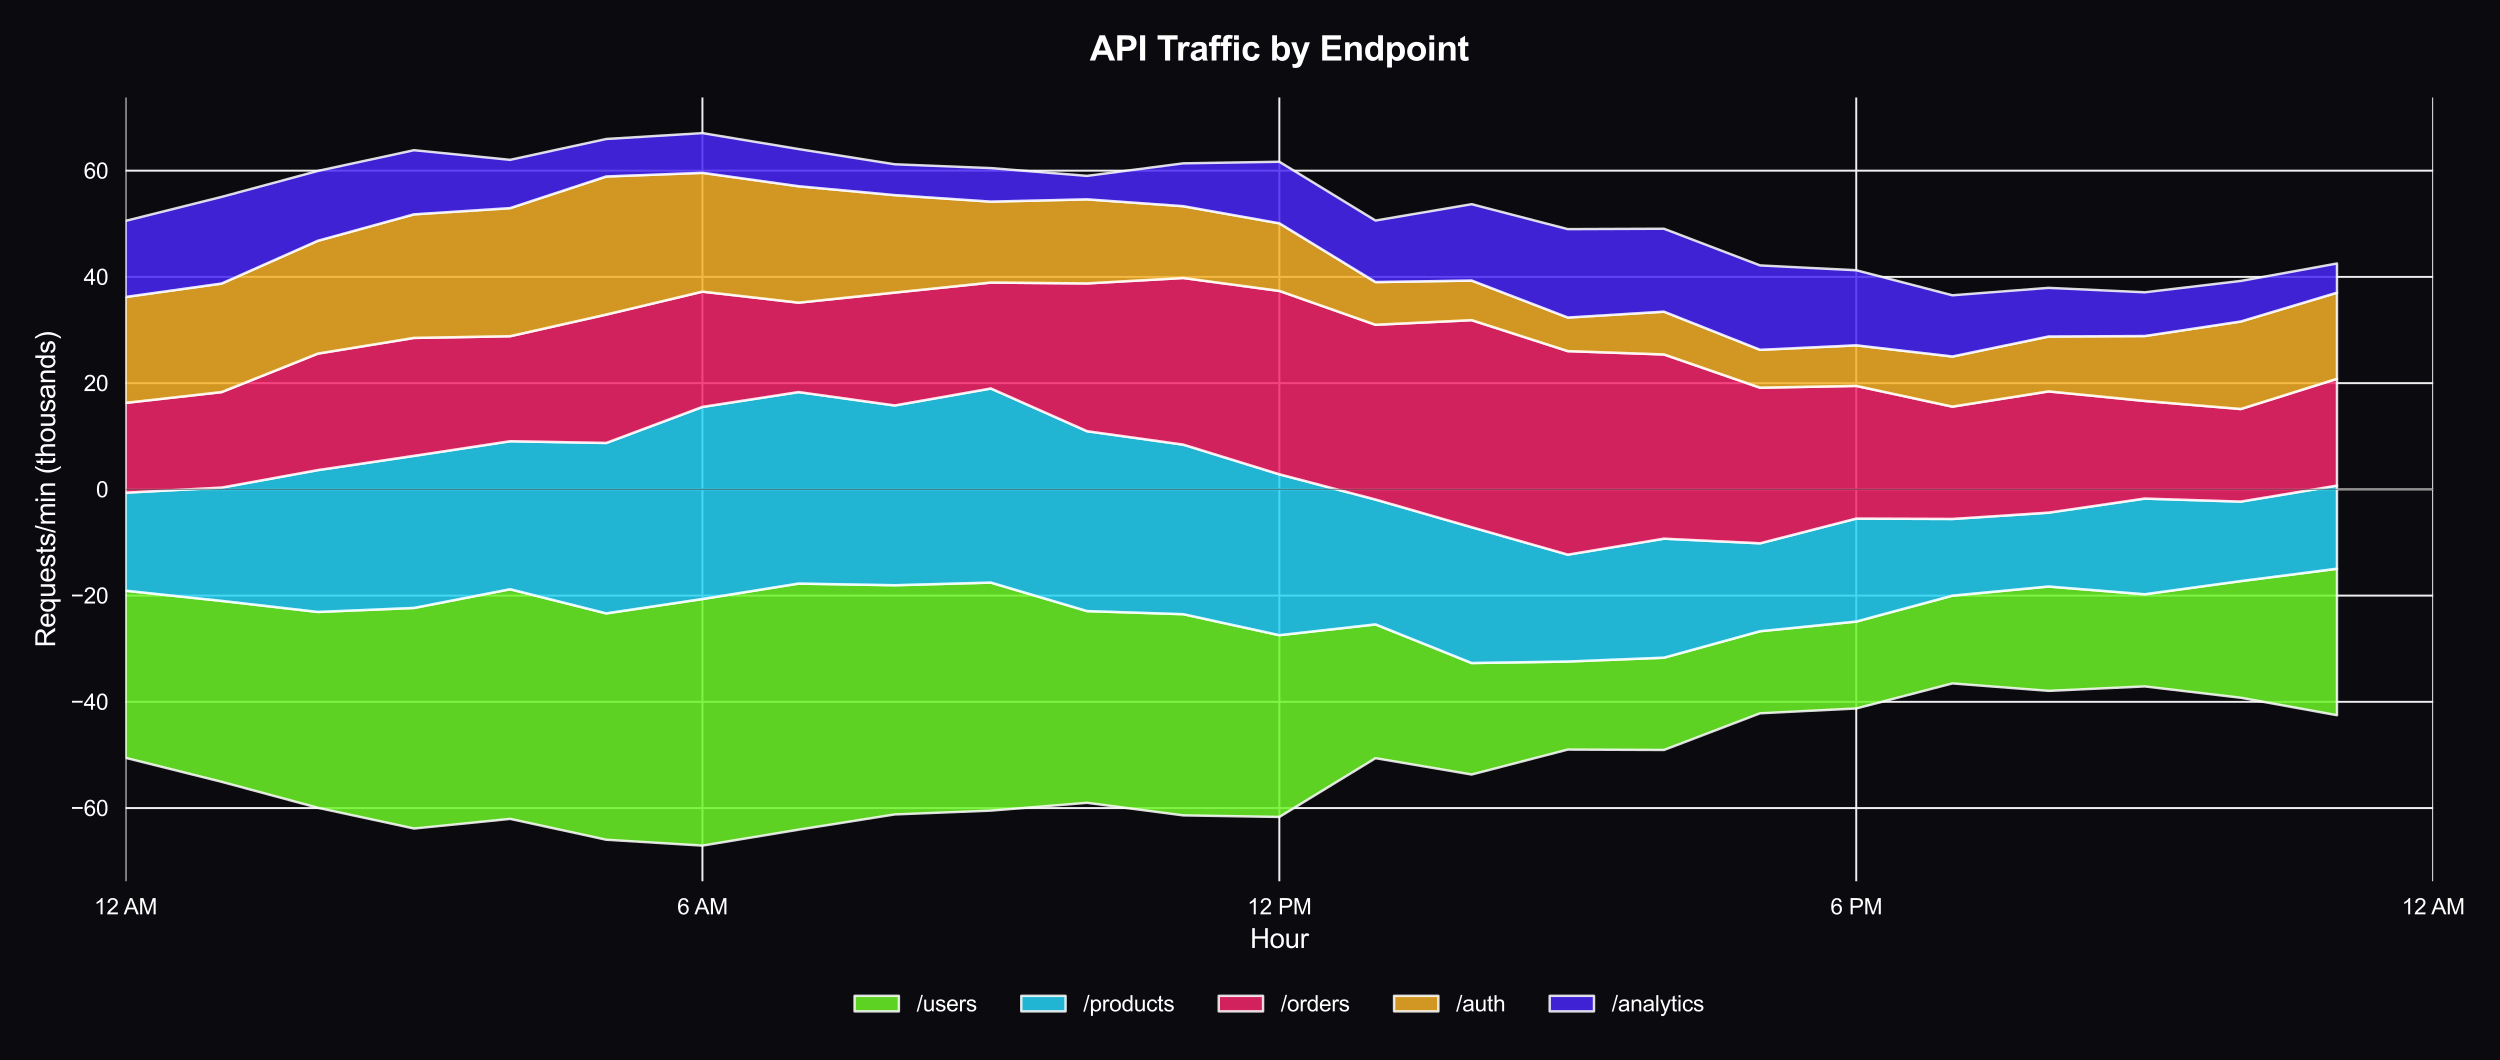 <?xml version="1.0" encoding="utf-8" standalone="no"?>
<!DOCTYPE svg PUBLIC "-//W3C//DTD SVG 1.1//EN"
  "http://www.w3.org/Graphics/SVG/1.1/DTD/svg11.dtd">
<svg xmlns:xlink="http://www.w3.org/1999/xlink" viewBox="0 0 1015.477 430.701" xmlns="http://www.w3.org/2000/svg" version="1.1">
 <defs>
  <style type="text/css">*{stroke-linejoin: round; stroke-linecap: butt}</style>
 </defs>
 <g id="figure_1">
  <g id="patch_1">
   <path d="M 0 430.701 
L 1015.477 430.701 
L 1015.477 0 
L 0 0 
z
" style="fill: #0a0a0f"/>
  </g>
  <g id="axes_1">
   <g id="patch_2">
    <path d="M 50.989 357.952 
L 988.319 357.952 
L 988.319 39.592 
L 50.989 39.592 
z
" style="fill: #0a0a0f"/>
   </g>
   <g id="matplotlib.axis_1">
    <g id="xtick_1">
     <g id="line2d_1">
      <path d="M 50.989 357.952 
L 50.989 39.592 
" clip-path="url(#pd1787dd6b2)" style="fill: none; stroke: #eeeeee; stroke-width: 0.8; stroke-linecap: round"/>
     </g>
     <g id="text_1">
      <!-- 12 AM -->
      <g style="fill: #ffffff" transform="translate(38.232 371.394) scale(0.09 -0.09)">
       <defs>
        <path id="ArialMT-31" d="M 2384 0 
L 1822 0 
L 1822 3584 
Q 1619 3391 1289 3197 
Q 959 3003 697 2906 
L 697 3450 
Q 1169 3672 1522 3987 
Q 1875 4303 2022 4600 
L 2384 4600 
L 2384 0 
z
" transform="scale(0.016)"/>
        <path id="ArialMT-32" d="M 3222 541 
L 3222 0 
L 194 0 
Q 188 203 259 391 
Q 375 700 629 1000 
Q 884 1300 1366 1694 
Q 2113 2306 2375 2664 
Q 2638 3022 2638 3341 
Q 2638 3675 2398 3904 
Q 2159 4134 1775 4134 
Q 1369 4134 1125 3890 
Q 881 3647 878 3216 
L 300 3275 
Q 359 3922 746 4261 
Q 1134 4600 1788 4600 
Q 2447 4600 2831 4234 
Q 3216 3869 3216 3328 
Q 3216 3053 3103 2787 
Q 2991 2522 2730 2228 
Q 2469 1934 1863 1422 
Q 1356 997 1212 845 
Q 1069 694 975 541 
L 3222 541 
z
" transform="scale(0.016)"/>
        <path id="ArialMT-20" transform="scale(0.016)"/>
        <path id="ArialMT-41" d="M -9 0 
L 1750 4581 
L 2403 4581 
L 4278 0 
L 3588 0 
L 3053 1388 
L 1138 1388 
L 634 0 
L -9 0 
z
M 1313 1881 
L 2866 1881 
L 2388 3150 
Q 2169 3728 2063 4100 
Q 1975 3659 1816 3225 
L 1313 1881 
z
" transform="scale(0.016)"/>
        <path id="ArialMT-4d" d="M 475 0 
L 475 4581 
L 1388 4581 
L 2472 1338 
Q 2622 884 2691 659 
Q 2769 909 2934 1394 
L 4031 4581 
L 4847 4581 
L 4847 0 
L 4263 0 
L 4263 3834 
L 2931 0 
L 2384 0 
L 1059 3900 
L 1059 0 
L 475 0 
z
" transform="scale(0.016)"/>
       </defs>
       <use xlink:href="#ArialMT-31"/>
       <use xlink:href="#ArialMT-32" transform="translate(55.615 0)"/>
       <use xlink:href="#ArialMT-20" transform="translate(111.23 0)"/>
       <use xlink:href="#ArialMT-41" transform="translate(133.514 0)"/>
       <use xlink:href="#ArialMT-4d" transform="translate(200.213 0)"/>
      </g>
     </g>
    </g>
    <g id="xtick_2">
     <g id="line2d_2">
      <path d="M 285.322 357.952 
L 285.322 39.592 
" clip-path="url(#pd1787dd6b2)" style="fill: none; stroke: #eeeeee; stroke-width: 0.8; stroke-linecap: round"/>
     </g>
     <g id="text_2">
      <!-- 6 AM -->
      <g style="fill: #ffffff" transform="translate(275.066 371.394) scale(0.09 -0.09)">
       <defs>
        <path id="ArialMT-36" d="M 3184 3459 
L 2625 3416 
Q 2550 3747 2413 3897 
Q 2184 4138 1850 4138 
Q 1581 4138 1378 3988 
Q 1113 3794 959 3422 
Q 806 3050 800 2363 
Q 1003 2672 1297 2822 
Q 1591 2972 1913 2972 
Q 2475 2972 2870 2558 
Q 3266 2144 3266 1488 
Q 3266 1056 3080 686 
Q 2894 316 2569 119 
Q 2244 -78 1831 -78 
Q 1128 -78 684 439 
Q 241 956 241 2144 
Q 241 3472 731 4075 
Q 1159 4600 1884 4600 
Q 2425 4600 2770 4297 
Q 3116 3994 3184 3459 
z
M 888 1484 
Q 888 1194 1011 928 
Q 1134 663 1356 523 
Q 1578 384 1822 384 
Q 2178 384 2434 671 
Q 2691 959 2691 1453 
Q 2691 1928 2437 2201 
Q 2184 2475 1800 2475 
Q 1419 2475 1153 2201 
Q 888 1928 888 1484 
z
" transform="scale(0.016)"/>
       </defs>
       <use xlink:href="#ArialMT-36"/>
       <use xlink:href="#ArialMT-20" transform="translate(55.615 0)"/>
       <use xlink:href="#ArialMT-41" transform="translate(77.898 0)"/>
       <use xlink:href="#ArialMT-4d" transform="translate(144.598 0)"/>
      </g>
     </g>
    </g>
    <g id="xtick_3">
     <g id="line2d_3">
      <path d="M 519.654 357.952 
L 519.654 39.592 
" clip-path="url(#pd1787dd6b2)" style="fill: none; stroke: #eeeeee; stroke-width: 0.8; stroke-linecap: round"/>
     </g>
     <g id="text_3">
      <!-- 12 PM -->
      <g style="fill: #ffffff" transform="translate(506.649 371.394) scale(0.09 -0.09)">
       <defs>
        <path id="ArialMT-50" d="M 494 0 
L 494 4581 
L 2222 4581 
Q 2678 4581 2919 4538 
Q 3256 4481 3484 4323 
Q 3713 4166 3852 3881 
Q 3991 3597 3991 3256 
Q 3991 2672 3619 2267 
Q 3247 1863 2275 1863 
L 1100 1863 
L 1100 0 
L 494 0 
z
M 1100 2403 
L 2284 2403 
Q 2872 2403 3119 2622 
Q 3366 2841 3366 3238 
Q 3366 3525 3220 3729 
Q 3075 3934 2838 4000 
Q 2684 4041 2272 4041 
L 1100 4041 
L 1100 2403 
z
" transform="scale(0.016)"/>
       </defs>
       <use xlink:href="#ArialMT-31"/>
       <use xlink:href="#ArialMT-32" transform="translate(55.615 0)"/>
       <use xlink:href="#ArialMT-20" transform="translate(111.23 0)"/>
       <use xlink:href="#ArialMT-50" transform="translate(139.014 0)"/>
       <use xlink:href="#ArialMT-4d" transform="translate(205.713 0)"/>
      </g>
     </g>
    </g>
    <g id="xtick_4">
     <g id="line2d_4">
      <path d="M 753.987 357.952 
L 753.987 39.592 
" clip-path="url(#pd1787dd6b2)" style="fill: none; stroke: #eeeeee; stroke-width: 0.8; stroke-linecap: round"/>
     </g>
     <g id="text_4">
      <!-- 6 PM -->
      <g style="fill: #ffffff" transform="translate(743.484 371.394) scale(0.09 -0.09)">
       <use xlink:href="#ArialMT-36"/>
       <use xlink:href="#ArialMT-20" transform="translate(55.615 0)"/>
       <use xlink:href="#ArialMT-50" transform="translate(83.398 0)"/>
       <use xlink:href="#ArialMT-4d" transform="translate(150.098 0)"/>
      </g>
     </g>
    </g>
    <g id="xtick_5">
     <g id="line2d_5">
      <path d="M 988.319 357.952 
L 988.319 39.592 
" clip-path="url(#pd1787dd6b2)" style="fill: none; stroke: #eeeeee; stroke-width: 0.8; stroke-linecap: round"/>
     </g>
     <g id="text_5">
      <!-- 12 AM -->
      <g style="fill: #ffffff" transform="translate(975.562 371.394) scale(0.09 -0.09)">
       <use xlink:href="#ArialMT-31"/>
       <use xlink:href="#ArialMT-32" transform="translate(55.615 0)"/>
       <use xlink:href="#ArialMT-20" transform="translate(111.23 0)"/>
       <use xlink:href="#ArialMT-41" transform="translate(133.514 0)"/>
       <use xlink:href="#ArialMT-4d" transform="translate(200.213 0)"/>
      </g>
     </g>
    </g>
    <g id="text_6">
     <!-- Hour -->
     <g style="fill: #ffffff" transform="translate(507.734 385.056) scale(0.11 -0.11)">
      <defs>
       <path id="ArialMT-48" d="M 513 0 
L 513 4581 
L 1119 4581 
L 1119 2700 
L 3500 2700 
L 3500 4581 
L 4106 4581 
L 4106 0 
L 3500 0 
L 3500 2159 
L 1119 2159 
L 1119 0 
L 513 0 
z
" transform="scale(0.016)"/>
       <path id="ArialMT-6f" d="M 213 1659 
Q 213 2581 725 3025 
Q 1153 3394 1769 3394 
Q 2453 3394 2887 2945 
Q 3322 2497 3322 1706 
Q 3322 1066 3130 698 
Q 2938 331 2570 128 
Q 2203 -75 1769 -75 
Q 1072 -75 642 372 
Q 213 819 213 1659 
z
M 791 1659 
Q 791 1022 1069 705 
Q 1347 388 1769 388 
Q 2188 388 2466 706 
Q 2744 1025 2744 1678 
Q 2744 2294 2464 2611 
Q 2184 2928 1769 2928 
Q 1347 2928 1069 2612 
Q 791 2297 791 1659 
z
" transform="scale(0.016)"/>
       <path id="ArialMT-75" d="M 2597 0 
L 2597 488 
Q 2209 -75 1544 -75 
Q 1250 -75 995 37 
Q 741 150 617 320 
Q 494 491 444 738 
Q 409 903 409 1263 
L 409 3319 
L 972 3319 
L 972 1478 
Q 972 1038 1006 884 
Q 1059 663 1231 536 
Q 1403 409 1656 409 
Q 1909 409 2131 539 
Q 2353 669 2445 892 
Q 2538 1116 2538 1541 
L 2538 3319 
L 3100 3319 
L 3100 0 
L 2597 0 
z
" transform="scale(0.016)"/>
       <path id="ArialMT-72" d="M 416 0 
L 416 3319 
L 922 3319 
L 922 2816 
Q 1116 3169 1280 3281 
Q 1444 3394 1641 3394 
Q 1925 3394 2219 3213 
L 2025 2691 
Q 1819 2813 1613 2813 
Q 1428 2813 1281 2702 
Q 1134 2591 1072 2394 
Q 978 2094 978 1738 
L 978 0 
L 416 0 
z
" transform="scale(0.016)"/>
      </defs>
      <use xlink:href="#ArialMT-48"/>
      <use xlink:href="#ArialMT-6f" transform="translate(72.217 0)"/>
      <use xlink:href="#ArialMT-75" transform="translate(127.832 0)"/>
      <use xlink:href="#ArialMT-72" transform="translate(183.447 0)"/>
     </g>
    </g>
   </g>
   <g id="matplotlib.axis_2">
    <g id="ytick_1">
     <g id="line2d_6">
      <path d="M 50.989 328.224 
L 988.319 328.224 
" clip-path="url(#pd1787dd6b2)" style="fill: none; stroke: #eeeeee; stroke-width: 0.8; stroke-linecap: round"/>
     </g>
     <g id="text_7">
      <!-- −60 -->
      <g style="fill: #ffffff" transform="translate(28.723 331.445) scale(0.09 -0.09)">
       <defs>
        <path id="ArialMT-2212" d="M 3381 1997 
L 356 1997 
L 356 2522 
L 3381 2522 
L 3381 1997 
z
" transform="scale(0.016)"/>
        <path id="ArialMT-30" d="M 266 2259 
Q 266 3072 433 3567 
Q 600 4063 929 4331 
Q 1259 4600 1759 4600 
Q 2128 4600 2406 4451 
Q 2684 4303 2865 4023 
Q 3047 3744 3150 3342 
Q 3253 2941 3253 2259 
Q 3253 1453 3087 958 
Q 2922 463 2592 192 
Q 2263 -78 1759 -78 
Q 1097 -78 719 397 
Q 266 969 266 2259 
z
M 844 2259 
Q 844 1131 1108 757 
Q 1372 384 1759 384 
Q 2147 384 2411 759 
Q 2675 1134 2675 2259 
Q 2675 3391 2411 3762 
Q 2147 4134 1753 4134 
Q 1366 4134 1134 3806 
Q 844 3388 844 2259 
z
" transform="scale(0.016)"/>
       </defs>
       <use xlink:href="#ArialMT-2212"/>
       <use xlink:href="#ArialMT-36" transform="translate(58.398 0)"/>
       <use xlink:href="#ArialMT-30" transform="translate(114.014 0)"/>
      </g>
     </g>
    </g>
    <g id="ytick_2">
     <g id="line2d_7">
      <path d="M 50.989 285.073 
L 988.319 285.073 
" clip-path="url(#pd1787dd6b2)" style="fill: none; stroke: #eeeeee; stroke-width: 0.8; stroke-linecap: round"/>
     </g>
     <g id="text_8">
      <!-- −40 -->
      <g style="fill: #ffffff" transform="translate(28.723 288.294) scale(0.09 -0.09)">
       <defs>
        <path id="ArialMT-34" d="M 2069 0 
L 2069 1097 
L 81 1097 
L 81 1613 
L 2172 4581 
L 2631 4581 
L 2631 1613 
L 3250 1613 
L 3250 1097 
L 2631 1097 
L 2631 0 
L 2069 0 
z
M 2069 1613 
L 2069 3678 
L 634 1613 
L 2069 1613 
z
" transform="scale(0.016)"/>
       </defs>
       <use xlink:href="#ArialMT-2212"/>
       <use xlink:href="#ArialMT-34" transform="translate(58.398 0)"/>
       <use xlink:href="#ArialMT-30" transform="translate(114.014 0)"/>
      </g>
     </g>
    </g>
    <g id="ytick_3">
     <g id="line2d_8">
      <path d="M 50.989 241.922 
L 988.319 241.922 
" clip-path="url(#pd1787dd6b2)" style="fill: none; stroke: #eeeeee; stroke-width: 0.8; stroke-linecap: round"/>
     </g>
     <g id="text_9">
      <!-- −20 -->
      <g style="fill: #ffffff" transform="translate(28.723 245.143) scale(0.09 -0.09)">
       <use xlink:href="#ArialMT-2212"/>
       <use xlink:href="#ArialMT-32" transform="translate(58.398 0)"/>
       <use xlink:href="#ArialMT-30" transform="translate(114.014 0)"/>
      </g>
     </g>
    </g>
    <g id="ytick_4">
     <g id="line2d_9">
      <path d="M 50.989 198.772 
L 988.319 198.772 
" clip-path="url(#pd1787dd6b2)" style="fill: none; stroke: #eeeeee; stroke-width: 0.8; stroke-linecap: round"/>
     </g>
     <g id="text_10">
      <!-- 0 -->
      <g style="fill: #ffffff" transform="translate(38.984 201.993) scale(0.09 -0.09)">
       <use xlink:href="#ArialMT-30"/>
      </g>
     </g>
    </g>
    <g id="ytick_5">
     <g id="line2d_10">
      <path d="M 50.989 155.621 
L 988.319 155.621 
" clip-path="url(#pd1787dd6b2)" style="fill: none; stroke: #eeeeee; stroke-width: 0.8; stroke-linecap: round"/>
     </g>
     <g id="text_11">
      <!-- 20 -->
      <g style="fill: #ffffff" transform="translate(33.979 158.842) scale(0.09 -0.09)">
       <use xlink:href="#ArialMT-32"/>
       <use xlink:href="#ArialMT-30" transform="translate(55.615 0)"/>
      </g>
     </g>
    </g>
    <g id="ytick_6">
     <g id="line2d_11">
      <path d="M 50.989 112.47 
L 988.319 112.47 
" clip-path="url(#pd1787dd6b2)" style="fill: none; stroke: #eeeeee; stroke-width: 0.8; stroke-linecap: round"/>
     </g>
     <g id="text_12">
      <!-- 40 -->
      <g style="fill: #ffffff" transform="translate(33.979 115.691) scale(0.09 -0.09)">
       <use xlink:href="#ArialMT-34"/>
       <use xlink:href="#ArialMT-30" transform="translate(55.615 0)"/>
      </g>
     </g>
    </g>
    <g id="ytick_7">
     <g id="line2d_12">
      <path d="M 50.989 69.319 
L 988.319 69.319 
" clip-path="url(#pd1787dd6b2)" style="fill: none; stroke: #eeeeee; stroke-width: 0.8; stroke-linecap: round"/>
     </g>
     <g id="text_13">
      <!-- 60 -->
      <g style="fill: #ffffff" transform="translate(33.979 72.54) scale(0.09 -0.09)">
       <use xlink:href="#ArialMT-36"/>
       <use xlink:href="#ArialMT-30" transform="translate(55.615 0)"/>
      </g>
     </g>
    </g>
    <g id="text_14">
     <!-- Requests/min (thousands) -->
     <g style="fill: #ffffff" transform="translate(22.408 262.965) rotate(-90) scale(0.11 -0.11)">
      <defs>
       <path id="ArialMT-52" d="M 503 0 
L 503 4581 
L 2534 4581 
Q 3147 4581 3465 4457 
Q 3784 4334 3975 4021 
Q 4166 3709 4166 3331 
Q 4166 2844 3850 2509 
Q 3534 2175 2875 2084 
Q 3116 1969 3241 1856 
Q 3506 1613 3744 1247 
L 4541 0 
L 3778 0 
L 3172 953 
Q 2906 1366 2734 1584 
Q 2563 1803 2427 1890 
Q 2291 1978 2150 2013 
Q 2047 2034 1813 2034 
L 1109 2034 
L 1109 0 
L 503 0 
z
M 1109 2559 
L 2413 2559 
Q 2828 2559 3062 2645 
Q 3297 2731 3419 2920 
Q 3541 3109 3541 3331 
Q 3541 3656 3305 3865 
Q 3069 4075 2559 4075 
L 1109 4075 
L 1109 2559 
z
" transform="scale(0.016)"/>
       <path id="ArialMT-65" d="M 2694 1069 
L 3275 997 
Q 3138 488 2766 206 
Q 2394 -75 1816 -75 
Q 1088 -75 661 373 
Q 234 822 234 1631 
Q 234 2469 665 2931 
Q 1097 3394 1784 3394 
Q 2450 3394 2872 2941 
Q 3294 2488 3294 1666 
Q 3294 1616 3291 1516 
L 816 1516 
Q 847 969 1125 678 
Q 1403 388 1819 388 
Q 2128 388 2347 550 
Q 2566 713 2694 1069 
z
M 847 1978 
L 2700 1978 
Q 2663 2397 2488 2606 
Q 2219 2931 1791 2931 
Q 1403 2931 1139 2672 
Q 875 2413 847 1978 
z
" transform="scale(0.016)"/>
       <path id="ArialMT-71" d="M 2538 -1272 
L 2538 353 
Q 2406 169 2170 47 
Q 1934 -75 1669 -75 
Q 1078 -75 651 397 
Q 225 869 225 1691 
Q 225 2191 398 2587 
Q 572 2984 901 3189 
Q 1231 3394 1625 3394 
Q 2241 3394 2594 2875 
L 2594 3319 
L 3100 3319 
L 3100 -1272 
L 2538 -1272 
z
M 803 1669 
Q 803 1028 1072 708 
Q 1341 388 1716 388 
Q 2075 388 2334 692 
Q 2594 997 2594 1619 
Q 2594 2281 2320 2615 
Q 2047 2950 1678 2950 
Q 1313 2950 1058 2639 
Q 803 2328 803 1669 
z
" transform="scale(0.016)"/>
       <path id="ArialMT-73" d="M 197 991 
L 753 1078 
Q 800 744 1014 566 
Q 1228 388 1613 388 
Q 2000 388 2187 545 
Q 2375 703 2375 916 
Q 2375 1106 2209 1216 
Q 2094 1291 1634 1406 
Q 1016 1563 777 1677 
Q 538 1791 414 1992 
Q 291 2194 291 2438 
Q 291 2659 392 2848 
Q 494 3038 669 3163 
Q 800 3259 1026 3326 
Q 1253 3394 1513 3394 
Q 1903 3394 2198 3281 
Q 2494 3169 2634 2976 
Q 2775 2784 2828 2463 
L 2278 2388 
Q 2241 2644 2061 2787 
Q 1881 2931 1553 2931 
Q 1166 2931 1000 2803 
Q 834 2675 834 2503 
Q 834 2394 903 2306 
Q 972 2216 1119 2156 
Q 1203 2125 1616 2013 
Q 2213 1853 2448 1751 
Q 2684 1650 2818 1456 
Q 2953 1263 2953 975 
Q 2953 694 2789 445 
Q 2625 197 2315 61 
Q 2006 -75 1616 -75 
Q 969 -75 630 194 
Q 291 463 197 991 
z
" transform="scale(0.016)"/>
       <path id="ArialMT-74" d="M 1650 503 
L 1731 6 
Q 1494 -44 1306 -44 
Q 1000 -44 831 53 
Q 663 150 594 308 
Q 525 466 525 972 
L 525 2881 
L 113 2881 
L 113 3319 
L 525 3319 
L 525 4141 
L 1084 4478 
L 1084 3319 
L 1650 3319 
L 1650 2881 
L 1084 2881 
L 1084 941 
Q 1084 700 1114 631 
Q 1144 563 1211 522 
Q 1278 481 1403 481 
Q 1497 481 1650 503 
z
" transform="scale(0.016)"/>
       <path id="ArialMT-2f" d="M 0 -78 
L 1328 4659 
L 1778 4659 
L 453 -78 
L 0 -78 
z
" transform="scale(0.016)"/>
       <path id="ArialMT-6d" d="M 422 0 
L 422 3319 
L 925 3319 
L 925 2853 
Q 1081 3097 1340 3245 
Q 1600 3394 1931 3394 
Q 2300 3394 2536 3241 
Q 2772 3088 2869 2813 
Q 3263 3394 3894 3394 
Q 4388 3394 4653 3120 
Q 4919 2847 4919 2278 
L 4919 0 
L 4359 0 
L 4359 2091 
Q 4359 2428 4304 2576 
Q 4250 2725 4106 2815 
Q 3963 2906 3769 2906 
Q 3419 2906 3187 2673 
Q 2956 2441 2956 1928 
L 2956 0 
L 2394 0 
L 2394 2156 
Q 2394 2531 2256 2718 
Q 2119 2906 1806 2906 
Q 1569 2906 1367 2781 
Q 1166 2656 1075 2415 
Q 984 2175 984 1722 
L 984 0 
L 422 0 
z
" transform="scale(0.016)"/>
       <path id="ArialMT-69" d="M 425 3934 
L 425 4581 
L 988 4581 
L 988 3934 
L 425 3934 
z
M 425 0 
L 425 3319 
L 988 3319 
L 988 0 
L 425 0 
z
" transform="scale(0.016)"/>
       <path id="ArialMT-6e" d="M 422 0 
L 422 3319 
L 928 3319 
L 928 2847 
Q 1294 3394 1984 3394 
Q 2284 3394 2536 3286 
Q 2788 3178 2913 3003 
Q 3038 2828 3088 2588 
Q 3119 2431 3119 2041 
L 3119 0 
L 2556 0 
L 2556 2019 
Q 2556 2363 2490 2533 
Q 2425 2703 2258 2804 
Q 2091 2906 1866 2906 
Q 1506 2906 1245 2678 
Q 984 2450 984 1813 
L 984 0 
L 422 0 
z
" transform="scale(0.016)"/>
       <path id="ArialMT-28" d="M 1497 -1347 
Q 1031 -759 709 28 
Q 388 816 388 1659 
Q 388 2403 628 3084 
Q 909 3875 1497 4659 
L 1900 4659 
Q 1522 4009 1400 3731 
Q 1209 3300 1100 2831 
Q 966 2247 966 1656 
Q 966 153 1900 -1347 
L 1497 -1347 
z
" transform="scale(0.016)"/>
       <path id="ArialMT-68" d="M 422 0 
L 422 4581 
L 984 4581 
L 984 2938 
Q 1378 3394 1978 3394 
Q 2347 3394 2619 3248 
Q 2891 3103 3008 2847 
Q 3125 2591 3125 2103 
L 3125 0 
L 2563 0 
L 2563 2103 
Q 2563 2525 2380 2717 
Q 2197 2909 1863 2909 
Q 1613 2909 1392 2779 
Q 1172 2650 1078 2428 
Q 984 2206 984 1816 
L 984 0 
L 422 0 
z
" transform="scale(0.016)"/>
       <path id="ArialMT-61" d="M 2588 409 
Q 2275 144 1986 34 
Q 1697 -75 1366 -75 
Q 819 -75 525 192 
Q 231 459 231 875 
Q 231 1119 342 1320 
Q 453 1522 633 1644 
Q 813 1766 1038 1828 
Q 1203 1872 1538 1913 
Q 2219 1994 2541 2106 
Q 2544 2222 2544 2253 
Q 2544 2597 2384 2738 
Q 2169 2928 1744 2928 
Q 1347 2928 1158 2789 
Q 969 2650 878 2297 
L 328 2372 
Q 403 2725 575 2942 
Q 747 3159 1072 3276 
Q 1397 3394 1825 3394 
Q 2250 3394 2515 3294 
Q 2781 3194 2906 3042 
Q 3031 2891 3081 2659 
Q 3109 2516 3109 2141 
L 3109 1391 
Q 3109 606 3145 398 
Q 3181 191 3288 0 
L 2700 0 
Q 2613 175 2588 409 
z
M 2541 1666 
Q 2234 1541 1622 1453 
Q 1275 1403 1131 1340 
Q 988 1278 909 1158 
Q 831 1038 831 891 
Q 831 666 1001 516 
Q 1172 366 1500 366 
Q 1825 366 2078 508 
Q 2331 650 2450 897 
Q 2541 1088 2541 1459 
L 2541 1666 
z
" transform="scale(0.016)"/>
       <path id="ArialMT-64" d="M 2575 0 
L 2575 419 
Q 2259 -75 1647 -75 
Q 1250 -75 917 144 
Q 584 363 401 755 
Q 219 1147 219 1656 
Q 219 2153 384 2558 
Q 550 2963 881 3178 
Q 1213 3394 1622 3394 
Q 1922 3394 2156 3267 
Q 2391 3141 2538 2938 
L 2538 4581 
L 3097 4581 
L 3097 0 
L 2575 0 
z
M 797 1656 
Q 797 1019 1065 703 
Q 1334 388 1700 388 
Q 2069 388 2326 689 
Q 2584 991 2584 1609 
Q 2584 2291 2321 2609 
Q 2059 2928 1675 2928 
Q 1300 2928 1048 2622 
Q 797 2316 797 1656 
z
" transform="scale(0.016)"/>
       <path id="ArialMT-29" d="M 791 -1347 
L 388 -1347 
Q 1322 153 1322 1656 
Q 1322 2244 1188 2822 
Q 1081 3291 891 3722 
Q 769 4003 388 4659 
L 791 4659 
Q 1378 3875 1659 3084 
Q 1900 2403 1900 1659 
Q 1900 816 1576 28 
Q 1253 -759 791 -1347 
z
" transform="scale(0.016)"/>
      </defs>
      <use xlink:href="#ArialMT-52"/>
      <use xlink:href="#ArialMT-65" transform="translate(72.217 0)"/>
      <use xlink:href="#ArialMT-71" transform="translate(127.832 0)"/>
      <use xlink:href="#ArialMT-75" transform="translate(183.447 0)"/>
      <use xlink:href="#ArialMT-65" transform="translate(239.062 0)"/>
      <use xlink:href="#ArialMT-73" transform="translate(294.678 0)"/>
      <use xlink:href="#ArialMT-74" transform="translate(344.678 0)"/>
      <use xlink:href="#ArialMT-73" transform="translate(372.461 0)"/>
      <use xlink:href="#ArialMT-2f" transform="translate(422.461 0)"/>
      <use xlink:href="#ArialMT-6d" transform="translate(450.244 0)"/>
      <use xlink:href="#ArialMT-69" transform="translate(533.545 0)"/>
      <use xlink:href="#ArialMT-6e" transform="translate(555.762 0)"/>
      <use xlink:href="#ArialMT-20" transform="translate(611.377 0)"/>
      <use xlink:href="#ArialMT-28" transform="translate(639.16 0)"/>
      <use xlink:href="#ArialMT-74" transform="translate(672.461 0)"/>
      <use xlink:href="#ArialMT-68" transform="translate(700.244 0)"/>
      <use xlink:href="#ArialMT-6f" transform="translate(755.859 0)"/>
      <use xlink:href="#ArialMT-75" transform="translate(811.475 0)"/>
      <use xlink:href="#ArialMT-73" transform="translate(867.09 0)"/>
      <use xlink:href="#ArialMT-61" transform="translate(917.09 0)"/>
      <use xlink:href="#ArialMT-6e" transform="translate(972.705 0)"/>
      <use xlink:href="#ArialMT-64" transform="translate(1028.32 0)"/>
      <use xlink:href="#ArialMT-73" transform="translate(1083.936 0)"/>
      <use xlink:href="#ArialMT-29" transform="translate(1133.936 0)"/>
     </g>
    </g>
   </g>
   <g id="FillBetweenPolyCollection_1">
    <defs>
     <path id="m7f4f509295" d="M 50.989 -190.773 
L 50.989 -122.878 
L 90.044 -113.123 
L 129.1 -102.594 
L 168.155 -94.162 
L 207.211 -98.078 
L 246.266 -89.606 
L 285.322 -87.22 
L 324.377 -93.701 
L 363.432 -99.882 
L 402.488 -101.438 
L 441.543 -104.599 
L 480.599 -99.503 
L 519.654 -98.862 
L 558.709 -122.734 
L 597.765 -116.097 
L 636.82 -126.227 
L 675.876 -126.065 
L 714.931 -140.967 
L 753.987 -142.929 
L 793.042 -153.099 
L 832.097 -150.078 
L 871.153 -151.882 
L 910.208 -147.27 
L 949.264 -140.187 
L 949.264 -199.688 
L 949.264 -199.688 
L 910.208 -194.669 
L 871.153 -189.314 
L 832.097 -192.462 
L 793.042 -188.746 
L 753.987 -178.221 
L 714.931 -174.306 
L 675.876 -163.558 
L 636.82 -161.996 
L 597.765 -161.385 
L 558.709 -177.078 
L 519.654 -172.691 
L 480.599 -181.225 
L 441.543 -182.485 
L 402.488 -194.059 
L 363.432 -192.988 
L 324.377 -193.655 
L 285.322 -187.389 
L 246.266 -181.545 
L 207.211 -191.354 
L 168.155 -183.76 
L 129.1 -182.133 
L 90.044 -186.616 
L 50.989 -190.773 
z
" style="stroke: #ffffff; stroke-opacity: 0.85"/>
    </defs>
    <g clip-path="url(#pd1787dd6b2)">
     <use xlink:href="#m7f4f509295" x="0" y="430.701" style="fill: #6cf527; fill-opacity: 0.85; stroke: #ffffff; stroke-opacity: 0.85"/>
    </g>
   </g>
   <g id="FillBetweenPolyCollection_2">
    <defs>
     <path id="m8003dfa72c" d="M 50.989 -230.58 
L 50.989 -190.773 
L 90.044 -186.616 
L 129.1 -182.133 
L 168.155 -183.76 
L 207.211 -191.354 
L 246.266 -181.545 
L 285.322 -187.389 
L 324.377 -193.655 
L 363.432 -192.988 
L 402.488 -194.059 
L 441.543 -182.485 
L 480.599 -181.225 
L 519.654 -172.691 
L 558.709 -177.078 
L 597.765 -161.385 
L 636.82 -161.996 
L 675.876 -163.558 
L 714.931 -174.306 
L 753.987 -178.221 
L 793.042 -188.746 
L 832.097 -192.462 
L 871.153 -189.314 
L 910.208 -194.669 
L 949.264 -199.688 
L 949.264 -233.444 
L 949.264 -233.444 
L 910.208 -226.959 
L 871.153 -228.182 
L 832.097 -222.466 
L 793.042 -219.905 
L 753.987 -220.053 
L 714.931 -210.019 
L 675.876 -211.893 
L 636.82 -205.403 
L 597.765 -216.543 
L 558.709 -227.791 
L 519.654 -238.039 
L 480.599 -250.102 
L 441.543 -255.544 
L 402.488 -272.9 
L 363.432 -266.006 
L 324.377 -271.448 
L 285.322 -265.41 
L 246.266 -250.779 
L 207.211 -251.471 
L 168.155 -245.539 
L 129.1 -239.75 
L 90.044 -232.644 
L 50.989 -230.58 
z
" style="stroke: #ffffff; stroke-opacity: 0.85"/>
    </defs>
    <g clip-path="url(#pd1787dd6b2)">
     <use xlink:href="#m8003dfa72c" x="0" y="430.701" style="fill: #27d3f5; fill-opacity: 0.85; stroke: #ffffff; stroke-opacity: 0.85"/>
    </g>
   </g>
   <g id="FillBetweenPolyCollection_3">
    <defs>
     <path id="m479ff97b34" d="M 50.989 -267.04 
L 50.989 -230.58 
L 90.044 -232.644 
L 129.1 -239.75 
L 168.155 -245.539 
L 207.211 -251.471 
L 246.266 -250.779 
L 285.322 -265.41 
L 324.377 -271.448 
L 363.432 -266.006 
L 402.488 -272.9 
L 441.543 -255.544 
L 480.599 -250.102 
L 519.654 -238.039 
L 558.709 -227.791 
L 597.765 -216.543 
L 636.82 -205.403 
L 675.876 -211.893 
L 714.931 -210.019 
L 753.987 -220.053 
L 793.042 -219.905 
L 832.097 -222.466 
L 871.153 -228.182 
L 910.208 -226.959 
L 949.264 -233.444 
L 949.264 -276.837 
L 949.264 -276.837 
L 910.208 -264.556 
L 871.153 -267.836 
L 832.097 -271.713 
L 793.042 -265.522 
L 753.987 -273.947 
L 714.931 -273.218 
L 675.876 -286.724 
L 636.82 -288.081 
L 597.765 -300.654 
L 558.709 -298.778 
L 519.654 -312.535 
L 480.599 -317.786 
L 441.543 -315.573 
L 402.488 -315.925 
L 363.432 -311.854 
L 324.377 -307.757 
L 285.322 -312.236 
L 246.266 -302.921 
L 207.211 -294.133 
L 168.155 -293.44 
L 129.1 -287.063 
L 90.044 -271.443 
L 50.989 -267.04 
z
" style="stroke: #ffffff; stroke-opacity: 0.85"/>
    </defs>
    <g clip-path="url(#pd1787dd6b2)">
     <use xlink:href="#m479ff97b34" x="0" y="430.701" style="fill: #f5276c; fill-opacity: 0.85; stroke: #ffffff; stroke-opacity: 0.85"/>
    </g>
   </g>
   <g id="FillBetweenPolyCollection_4">
    <defs>
     <path id="m61382a01be" d="M 50.989 -310.069 
L 50.989 -267.04 
L 90.044 -271.443 
L 129.1 -287.063 
L 168.155 -293.44 
L 207.211 -294.133 
L 246.266 -302.921 
L 285.322 -312.236 
L 324.377 -307.757 
L 363.432 -311.854 
L 402.488 -315.925 
L 441.543 -315.573 
L 480.599 -317.786 
L 519.654 -312.535 
L 558.709 -298.778 
L 597.765 -300.654 
L 636.82 -288.081 
L 675.876 -286.724 
L 714.931 -273.218 
L 753.987 -273.947 
L 793.042 -265.522 
L 832.097 -271.713 
L 871.153 -267.836 
L 910.208 -264.556 
L 949.264 -276.837 
L 949.264 -311.81 
L 949.264 -311.81 
L 910.208 -300.115 
L 871.153 -294.209 
L 832.097 -294.011 
L 793.042 -285.89 
L 753.987 -290.436 
L 714.931 -288.61 
L 675.876 -304.104 
L 636.82 -301.723 
L 597.765 -316.741 
L 558.709 -316.127 
L 519.654 -339.999 
L 480.599 -346.953 
L 441.543 -349.733 
L 402.488 -348.803 
L 363.432 -351.446 
L 324.377 -355.05 
L 285.322 -360.496 
L 246.266 -359.02 
L 207.211 -346.166 
L 168.155 -343.643 
L 129.1 -332.9 
L 90.044 -315.536 
L 50.989 -310.069 
z
" style="stroke: #ffffff; stroke-opacity: 0.85"/>
    </defs>
    <g clip-path="url(#pd1787dd6b2)">
     <use xlink:href="#m61382a01be" x="0" y="430.701" style="fill: #f5b027; fill-opacity: 0.85; stroke: #ffffff; stroke-opacity: 0.85"/>
    </g>
   </g>
   <g id="FillBetweenPolyCollection_5">
    <defs>
     <path id="m53d051e03b" d="M 50.989 -340.981 
L 50.989 -310.069 
L 90.044 -315.536 
L 129.1 -332.9 
L 168.155 -343.643 
L 207.211 -346.166 
L 246.266 -359.02 
L 285.322 -360.496 
L 324.377 -355.05 
L 363.432 -351.446 
L 402.488 -348.803 
L 441.543 -349.733 
L 480.599 -346.953 
L 519.654 -339.999 
L 558.709 -316.127 
L 597.765 -316.741 
L 636.82 -301.723 
L 675.876 -304.104 
L 714.931 -288.61 
L 753.987 -290.436 
L 793.042 -285.89 
L 832.097 -294.011 
L 871.153 -294.209 
L 910.208 -300.115 
L 949.264 -311.81 
L 949.264 -323.671 
L 949.264 -323.671 
L 910.208 -316.589 
L 871.153 -311.976 
L 832.097 -313.78 
L 793.042 -310.759 
L 753.987 -320.929 
L 714.931 -322.891 
L 675.876 -337.794 
L 636.82 -337.631 
L 597.765 -347.761 
L 558.709 -341.124 
L 519.654 -364.996 
L 480.599 -364.355 
L 441.543 -359.259 
L 402.488 -362.421 
L 363.432 -363.976 
L 324.377 -370.157 
L 285.322 -376.638 
L 246.266 -374.252 
L 207.211 -365.78 
L 168.155 -369.697 
L 129.1 -361.264 
L 90.044 -350.735 
L 50.989 -340.981 
z
" style="stroke: #ffffff; stroke-opacity: 0.85"/>
    </defs>
    <g clip-path="url(#pd1787dd6b2)">
     <use xlink:href="#m53d051e03b" x="0" y="430.701" style="fill: #4927f5; fill-opacity: 0.85; stroke: #ffffff; stroke-opacity: 0.85"/>
    </g>
   </g>
   <g id="line2d_13">
    <path d="M 50.989 198.772 
L 988.319 198.772 
" clip-path="url(#pd1787dd6b2)" style="fill: none; stroke: #333333; stroke-opacity: 0.5; stroke-width: 0.5; stroke-linecap: round"/>
   </g>
   <g id="text_15">
    <!-- API Traffic by Endpoint -->
    <g style="fill: #ffffff" transform="translate(442.654 24.592) scale(0.14 -0.14)">
     <defs>
      <path id="Arial-BoldMT-41" d="M 4597 0 
L 3591 0 
L 3191 1041 
L 1359 1041 
L 981 0 
L 0 0 
L 1784 4581 
L 2763 4581 
L 4597 0 
z
M 2894 1813 
L 2263 3513 
L 1644 1813 
L 2894 1813 
z
" transform="scale(0.016)"/>
      <path id="Arial-BoldMT-50" d="M 466 0 
L 466 4581 
L 1950 4581 
Q 2794 4581 3050 4513 
Q 3444 4409 3709 4064 
Q 3975 3719 3975 3172 
Q 3975 2750 3822 2462 
Q 3669 2175 3433 2011 
Q 3197 1847 2953 1794 
Q 2622 1728 1994 1728 
L 1391 1728 
L 1391 0 
L 466 0 
z
M 1391 3806 
L 1391 2506 
L 1897 2506 
Q 2444 2506 2628 2578 
Q 2813 2650 2917 2803 
Q 3022 2956 3022 3159 
Q 3022 3409 2875 3571 
Q 2728 3734 2503 3775 
Q 2338 3806 1838 3806 
L 1391 3806 
z
" transform="scale(0.016)"/>
      <path id="Arial-BoldMT-49" d="M 438 0 
L 438 4581 
L 1363 4581 
L 1363 0 
L 438 0 
z
" transform="scale(0.016)"/>
      <path id="Arial-BoldMT-20" transform="scale(0.016)"/>
      <path id="Arial-BoldMT-54" d="M 1497 0 
L 1497 3806 
L 138 3806 
L 138 4581 
L 3778 4581 
L 3778 3806 
L 2422 3806 
L 2422 0 
L 1497 0 
z
" transform="scale(0.016)"/>
      <path id="Arial-BoldMT-72" d="M 1300 0 
L 422 0 
L 422 3319 
L 1238 3319 
L 1238 2847 
Q 1447 3181 1614 3287 
Q 1781 3394 1994 3394 
Q 2294 3394 2572 3228 
L 2300 2463 
Q 2078 2606 1888 2606 
Q 1703 2606 1575 2504 
Q 1447 2403 1373 2137 
Q 1300 1872 1300 1025 
L 1300 0 
z
" transform="scale(0.016)"/>
      <path id="Arial-BoldMT-61" d="M 1116 2306 
L 319 2450 
Q 453 2931 781 3162 
Q 1109 3394 1756 3394 
Q 2344 3394 2631 3255 
Q 2919 3116 3036 2902 
Q 3153 2688 3153 2116 
L 3144 1091 
Q 3144 653 3186 445 
Q 3228 238 3344 0 
L 2475 0 
Q 2441 88 2391 259 
Q 2369 338 2359 363 
Q 2134 144 1878 34 
Q 1622 -75 1331 -75 
Q 819 -75 523 203 
Q 228 481 228 906 
Q 228 1188 362 1408 
Q 497 1628 739 1745 
Q 981 1863 1438 1950 
Q 2053 2066 2291 2166 
L 2291 2253 
Q 2291 2506 2166 2614 
Q 2041 2722 1694 2722 
Q 1459 2722 1328 2630 
Q 1197 2538 1116 2306 
z
M 2291 1594 
Q 2122 1538 1756 1459 
Q 1391 1381 1278 1306 
Q 1106 1184 1106 997 
Q 1106 813 1243 678 
Q 1381 544 1594 544 
Q 1831 544 2047 700 
Q 2206 819 2256 991 
Q 2291 1103 2291 1419 
L 2291 1594 
z
" transform="scale(0.016)"/>
      <path id="Arial-BoldMT-66" d="M 75 3319 
L 563 3319 
L 563 3569 
Q 563 3988 652 4194 
Q 741 4400 980 4529 
Q 1219 4659 1584 4659 
Q 1959 4659 2319 4547 
L 2200 3934 
Q 1991 3984 1797 3984 
Q 1606 3984 1523 3895 
Q 1441 3806 1441 3553 
L 1441 3319 
L 2097 3319 
L 2097 2628 
L 1441 2628 
L 1441 0 
L 563 0 
L 563 2628 
L 75 2628 
L 75 3319 
z
" transform="scale(0.016)"/>
      <path id="Arial-BoldMT-69" d="M 459 3769 
L 459 4581 
L 1338 4581 
L 1338 3769 
L 459 3769 
z
M 459 0 
L 459 3319 
L 1338 3319 
L 1338 0 
L 459 0 
z
" transform="scale(0.016)"/>
      <path id="Arial-BoldMT-63" d="M 3353 2338 
L 2488 2181 
Q 2444 2441 2289 2572 
Q 2134 2703 1888 2703 
Q 1559 2703 1364 2476 
Q 1169 2250 1169 1719 
Q 1169 1128 1367 884 
Q 1566 641 1900 641 
Q 2150 641 2309 783 
Q 2469 925 2534 1272 
L 3397 1125 
Q 3263 531 2881 228 
Q 2500 -75 1859 -75 
Q 1131 -75 698 384 
Q 266 844 266 1656 
Q 266 2478 700 2936 
Q 1134 3394 1875 3394 
Q 2481 3394 2839 3133 
Q 3197 2872 3353 2338 
z
" transform="scale(0.016)"/>
      <path id="Arial-BoldMT-62" d="M 422 0 
L 422 4581 
L 1300 4581 
L 1300 2931 
Q 1706 3394 2263 3394 
Q 2869 3394 3266 2955 
Q 3663 2516 3663 1694 
Q 3663 844 3258 384 
Q 2853 -75 2275 -75 
Q 1991 -75 1714 67 
Q 1438 209 1238 488 
L 1238 0 
L 422 0 
z
M 1294 1731 
Q 1294 1216 1456 969 
Q 1684 619 2063 619 
Q 2353 619 2558 867 
Q 2763 1116 2763 1650 
Q 2763 2219 2556 2470 
Q 2350 2722 2028 2722 
Q 1713 2722 1503 2476 
Q 1294 2231 1294 1731 
z
" transform="scale(0.016)"/>
      <path id="Arial-BoldMT-79" d="M 44 3319 
L 978 3319 
L 1772 963 
L 2547 3319 
L 3456 3319 
L 2284 125 
L 2075 -453 
Q 1959 -744 1854 -897 
Q 1750 -1050 1614 -1145 
Q 1478 -1241 1279 -1294 
Q 1081 -1347 831 -1347 
Q 578 -1347 334 -1294 
L 256 -606 
Q 463 -647 628 -647 
Q 934 -647 1081 -467 
Q 1228 -288 1306 -9 
L 44 3319 
z
" transform="scale(0.016)"/>
      <path id="Arial-BoldMT-45" d="M 466 0 
L 466 4581 
L 3863 4581 
L 3863 3806 
L 1391 3806 
L 1391 2791 
L 3691 2791 
L 3691 2019 
L 1391 2019 
L 1391 772 
L 3950 772 
L 3950 0 
L 466 0 
z
" transform="scale(0.016)"/>
      <path id="Arial-BoldMT-6e" d="M 3478 0 
L 2600 0 
L 2600 1694 
Q 2600 2231 2544 2389 
Q 2488 2547 2361 2634 
Q 2234 2722 2056 2722 
Q 1828 2722 1647 2597 
Q 1466 2472 1398 2265 
Q 1331 2059 1331 1503 
L 1331 0 
L 453 0 
L 453 3319 
L 1269 3319 
L 1269 2831 
Q 1703 3394 2363 3394 
Q 2653 3394 2893 3289 
Q 3134 3184 3257 3021 
Q 3381 2859 3429 2653 
Q 3478 2447 3478 2063 
L 3478 0 
z
" transform="scale(0.016)"/>
      <path id="Arial-BoldMT-64" d="M 3503 0 
L 2688 0 
L 2688 488 
Q 2484 203 2207 64 
Q 1931 -75 1650 -75 
Q 1078 -75 670 386 
Q 263 847 263 1672 
Q 263 2516 659 2955 
Q 1056 3394 1663 3394 
Q 2219 3394 2625 2931 
L 2625 4581 
L 3503 4581 
L 3503 0 
z
M 1159 1731 
Q 1159 1200 1306 963 
Q 1519 619 1900 619 
Q 2203 619 2415 876 
Q 2628 1134 2628 1647 
Q 2628 2219 2422 2470 
Q 2216 2722 1894 2722 
Q 1581 2722 1370 2473 
Q 1159 2225 1159 1731 
z
" transform="scale(0.016)"/>
      <path id="Arial-BoldMT-70" d="M 434 3319 
L 1253 3319 
L 1253 2831 
Q 1413 3081 1684 3237 
Q 1956 3394 2288 3394 
Q 2866 3394 3269 2941 
Q 3672 2488 3672 1678 
Q 3672 847 3265 386 
Q 2859 -75 2281 -75 
Q 2006 -75 1782 34 
Q 1559 144 1313 409 
L 1313 -1263 
L 434 -1263 
L 434 3319 
z
M 1303 1716 
Q 1303 1156 1525 889 
Q 1747 622 2066 622 
Q 2372 622 2575 867 
Q 2778 1113 2778 1672 
Q 2778 2194 2568 2447 
Q 2359 2700 2050 2700 
Q 1728 2700 1515 2451 
Q 1303 2203 1303 1716 
z
" transform="scale(0.016)"/>
      <path id="Arial-BoldMT-6f" d="M 256 1706 
Q 256 2144 472 2553 
Q 688 2963 1083 3178 
Q 1478 3394 1966 3394 
Q 2719 3394 3200 2905 
Q 3681 2416 3681 1669 
Q 3681 916 3195 420 
Q 2709 -75 1972 -75 
Q 1516 -75 1102 131 
Q 688 338 472 736 
Q 256 1134 256 1706 
z
M 1156 1659 
Q 1156 1166 1390 903 
Q 1625 641 1969 641 
Q 2313 641 2545 903 
Q 2778 1166 2778 1666 
Q 2778 2153 2545 2415 
Q 2313 2678 1969 2678 
Q 1625 2678 1390 2415 
Q 1156 2153 1156 1659 
z
" transform="scale(0.016)"/>
      <path id="Arial-BoldMT-74" d="M 1981 3319 
L 1981 2619 
L 1381 2619 
L 1381 1281 
Q 1381 875 1398 808 
Q 1416 741 1477 697 
Q 1538 653 1625 653 
Q 1747 653 1978 738 
L 2053 56 
Q 1747 -75 1359 -75 
Q 1122 -75 931 4 
Q 741 84 652 211 
Q 563 338 528 553 
Q 500 706 500 1172 
L 500 2619 
L 97 2619 
L 97 3319 
L 500 3319 
L 500 3978 
L 1381 4491 
L 1381 3319 
L 1981 3319 
z
" transform="scale(0.016)"/>
     </defs>
     <use xlink:href="#Arial-BoldMT-41"/>
     <use xlink:href="#Arial-BoldMT-50" transform="translate(72.217 0)"/>
     <use xlink:href="#Arial-BoldMT-49" transform="translate(138.916 0)"/>
     <use xlink:href="#Arial-BoldMT-20" transform="translate(166.699 0)"/>
     <use xlink:href="#Arial-BoldMT-54" transform="translate(194.482 0)"/>
     <use xlink:href="#Arial-BoldMT-72" transform="translate(250.066 0)"/>
     <use xlink:href="#Arial-BoldMT-61" transform="translate(288.982 0)"/>
     <use xlink:href="#Arial-BoldMT-66" transform="translate(344.598 0)"/>
     <use xlink:href="#Arial-BoldMT-66" transform="translate(377.898 0)"/>
     <use xlink:href="#Arial-BoldMT-69" transform="translate(411.199 0)"/>
     <use xlink:href="#Arial-BoldMT-63" transform="translate(438.982 0)"/>
     <use xlink:href="#Arial-BoldMT-20" transform="translate(494.598 0)"/>
     <use xlink:href="#Arial-BoldMT-62" transform="translate(522.381 0)"/>
     <use xlink:href="#Arial-BoldMT-79" transform="translate(583.465 0)"/>
     <use xlink:href="#Arial-BoldMT-20" transform="translate(639.08 0)"/>
     <use xlink:href="#Arial-BoldMT-45" transform="translate(666.863 0)"/>
     <use xlink:href="#Arial-BoldMT-6e" transform="translate(733.562 0)"/>
     <use xlink:href="#Arial-BoldMT-64" transform="translate(794.646 0)"/>
     <use xlink:href="#Arial-BoldMT-70" transform="translate(855.73 0)"/>
     <use xlink:href="#Arial-BoldMT-6f" transform="translate(916.814 0)"/>
     <use xlink:href="#Arial-BoldMT-69" transform="translate(977.898 0)"/>
     <use xlink:href="#Arial-BoldMT-6e" transform="translate(1005.682 0)"/>
     <use xlink:href="#Arial-BoldMT-74" transform="translate(1066.766 0)"/>
    </g>
   </g>
   <g id="legend_1">
    <g id="patch_3">
     <path d="M 347.123 410.806 
L 365.123 410.806 
L 365.123 404.506 
L 347.123 404.506 
z
" style="fill: #6cf527; fill-opacity: 0.85; stroke: #ffffff; stroke-opacity: 0.85; stroke-linejoin: miter"/>
    </g>
    <g id="text_16">
     <!-- /users -->
     <g style="fill: #ffffff" transform="translate(372.323 410.806) scale(0.09 -0.09)">
      <use xlink:href="#ArialMT-2f"/>
      <use xlink:href="#ArialMT-75" transform="translate(27.783 0)"/>
      <use xlink:href="#ArialMT-73" transform="translate(83.398 0)"/>
      <use xlink:href="#ArialMT-65" transform="translate(133.398 0)"/>
      <use xlink:href="#ArialMT-72" transform="translate(189.014 0)"/>
      <use xlink:href="#ArialMT-73" transform="translate(222.314 0)"/>
     </g>
    </g>
    <g id="patch_4">
     <path d="M 414.83 410.806 
L 432.83 410.806 
L 432.83 404.506 
L 414.83 404.506 
z
" style="fill: #27d3f5; fill-opacity: 0.85; stroke: #ffffff; stroke-opacity: 0.85; stroke-linejoin: miter"/>
    </g>
    <g id="text_17">
     <!-- /products -->
     <g style="fill: #ffffff" transform="translate(440.03 410.806) scale(0.09 -0.09)">
      <defs>
       <path id="ArialMT-70" d="M 422 -1272 
L 422 3319 
L 934 3319 
L 934 2888 
Q 1116 3141 1344 3267 
Q 1572 3394 1897 3394 
Q 2322 3394 2647 3175 
Q 2972 2956 3137 2557 
Q 3303 2159 3303 1684 
Q 3303 1175 3120 767 
Q 2938 359 2589 142 
Q 2241 -75 1856 -75 
Q 1575 -75 1351 44 
Q 1128 163 984 344 
L 984 -1272 
L 422 -1272 
z
M 931 1641 
Q 931 1000 1190 694 
Q 1450 388 1819 388 
Q 2194 388 2461 705 
Q 2728 1022 2728 1688 
Q 2728 2322 2467 2637 
Q 2206 2953 1844 2953 
Q 1484 2953 1207 2617 
Q 931 2281 931 1641 
z
" transform="scale(0.016)"/>
       <path id="ArialMT-63" d="M 2588 1216 
L 3141 1144 
Q 3050 572 2676 248 
Q 2303 -75 1759 -75 
Q 1078 -75 664 370 
Q 250 816 250 1647 
Q 250 2184 428 2587 
Q 606 2991 970 3192 
Q 1334 3394 1763 3394 
Q 2303 3394 2647 3120 
Q 2991 2847 3088 2344 
L 2541 2259 
Q 2463 2594 2264 2762 
Q 2066 2931 1784 2931 
Q 1359 2931 1093 2626 
Q 828 2322 828 1663 
Q 828 994 1084 691 
Q 1341 388 1753 388 
Q 2084 388 2306 591 
Q 2528 794 2588 1216 
z
" transform="scale(0.016)"/>
      </defs>
      <use xlink:href="#ArialMT-2f"/>
      <use xlink:href="#ArialMT-70" transform="translate(27.783 0)"/>
      <use xlink:href="#ArialMT-72" transform="translate(83.398 0)"/>
      <use xlink:href="#ArialMT-6f" transform="translate(116.699 0)"/>
      <use xlink:href="#ArialMT-64" transform="translate(172.314 0)"/>
      <use xlink:href="#ArialMT-75" transform="translate(227.93 0)"/>
      <use xlink:href="#ArialMT-63" transform="translate(283.545 0)"/>
      <use xlink:href="#ArialMT-74" transform="translate(333.545 0)"/>
      <use xlink:href="#ArialMT-73" transform="translate(361.328 0)"/>
     </g>
    </g>
    <g id="patch_5">
     <path d="M 495.047 410.806 
L 513.047 410.806 
L 513.047 404.506 
L 495.047 404.506 
z
" style="fill: #f5276c; fill-opacity: 0.85; stroke: #ffffff; stroke-opacity: 0.85; stroke-linejoin: miter"/>
    </g>
    <g id="text_18">
     <!-- /orders -->
     <g style="fill: #ffffff" transform="translate(520.247 410.806) scale(0.09 -0.09)">
      <use xlink:href="#ArialMT-2f"/>
      <use xlink:href="#ArialMT-6f" transform="translate(27.783 0)"/>
      <use xlink:href="#ArialMT-72" transform="translate(83.398 0)"/>
      <use xlink:href="#ArialMT-64" transform="translate(116.699 0)"/>
      <use xlink:href="#ArialMT-65" transform="translate(172.314 0)"/>
      <use xlink:href="#ArialMT-72" transform="translate(227.93 0)"/>
      <use xlink:href="#ArialMT-73" transform="translate(261.23 0)"/>
     </g>
    </g>
    <g id="patch_6">
     <path d="M 566.255 410.806 
L 584.255 410.806 
L 584.255 404.506 
L 566.255 404.506 
z
" style="fill: #f5b027; fill-opacity: 0.85; stroke: #ffffff; stroke-opacity: 0.85; stroke-linejoin: miter"/>
    </g>
    <g id="text_19">
     <!-- /auth -->
     <g style="fill: #ffffff" transform="translate(591.455 410.806) scale(0.09 -0.09)">
      <use xlink:href="#ArialMT-2f"/>
      <use xlink:href="#ArialMT-61" transform="translate(27.783 0)"/>
      <use xlink:href="#ArialMT-75" transform="translate(83.398 0)"/>
      <use xlink:href="#ArialMT-74" transform="translate(139.014 0)"/>
      <use xlink:href="#ArialMT-68" transform="translate(166.797 0)"/>
     </g>
    </g>
    <g id="patch_7">
     <path d="M 629.47 410.806 
L 647.47 410.806 
L 647.47 404.506 
L 629.47 404.506 
z
" style="fill: #4927f5; fill-opacity: 0.85; stroke: #ffffff; stroke-opacity: 0.85; stroke-linejoin: miter"/>
    </g>
    <g id="text_20">
     <!-- /analytics -->
     <g style="fill: #ffffff" transform="translate(654.67 410.806) scale(0.09 -0.09)">
      <defs>
       <path id="ArialMT-6c" d="M 409 0 
L 409 4581 
L 972 4581 
L 972 0 
L 409 0 
z
" transform="scale(0.016)"/>
       <path id="ArialMT-79" d="M 397 -1278 
L 334 -750 
Q 519 -800 656 -800 
Q 844 -800 956 -737 
Q 1069 -675 1141 -563 
Q 1194 -478 1313 -144 
Q 1328 -97 1363 -6 
L 103 3319 
L 709 3319 
L 1400 1397 
Q 1534 1031 1641 628 
Q 1738 1016 1872 1384 
L 2581 3319 
L 3144 3319 
L 1881 -56 
Q 1678 -603 1566 -809 
Q 1416 -1088 1222 -1217 
Q 1028 -1347 759 -1347 
Q 597 -1347 397 -1278 
z
" transform="scale(0.016)"/>
      </defs>
      <use xlink:href="#ArialMT-2f"/>
      <use xlink:href="#ArialMT-61" transform="translate(27.783 0)"/>
      <use xlink:href="#ArialMT-6e" transform="translate(83.398 0)"/>
      <use xlink:href="#ArialMT-61" transform="translate(139.014 0)"/>
      <use xlink:href="#ArialMT-6c" transform="translate(194.629 0)"/>
      <use xlink:href="#ArialMT-79" transform="translate(216.846 0)"/>
      <use xlink:href="#ArialMT-74" transform="translate(266.846 0)"/>
      <use xlink:href="#ArialMT-69" transform="translate(294.629 0)"/>
      <use xlink:href="#ArialMT-63" transform="translate(316.846 0)"/>
      <use xlink:href="#ArialMT-73" transform="translate(366.846 0)"/>
     </g>
    </g>
   </g>
  </g>
 </g>
 <defs>
  <clipPath id="pd1787dd6b2">
   <rect x="50.989" y="39.592" width="937.33" height="318.36"/>
  </clipPath>
 </defs>
</svg>

